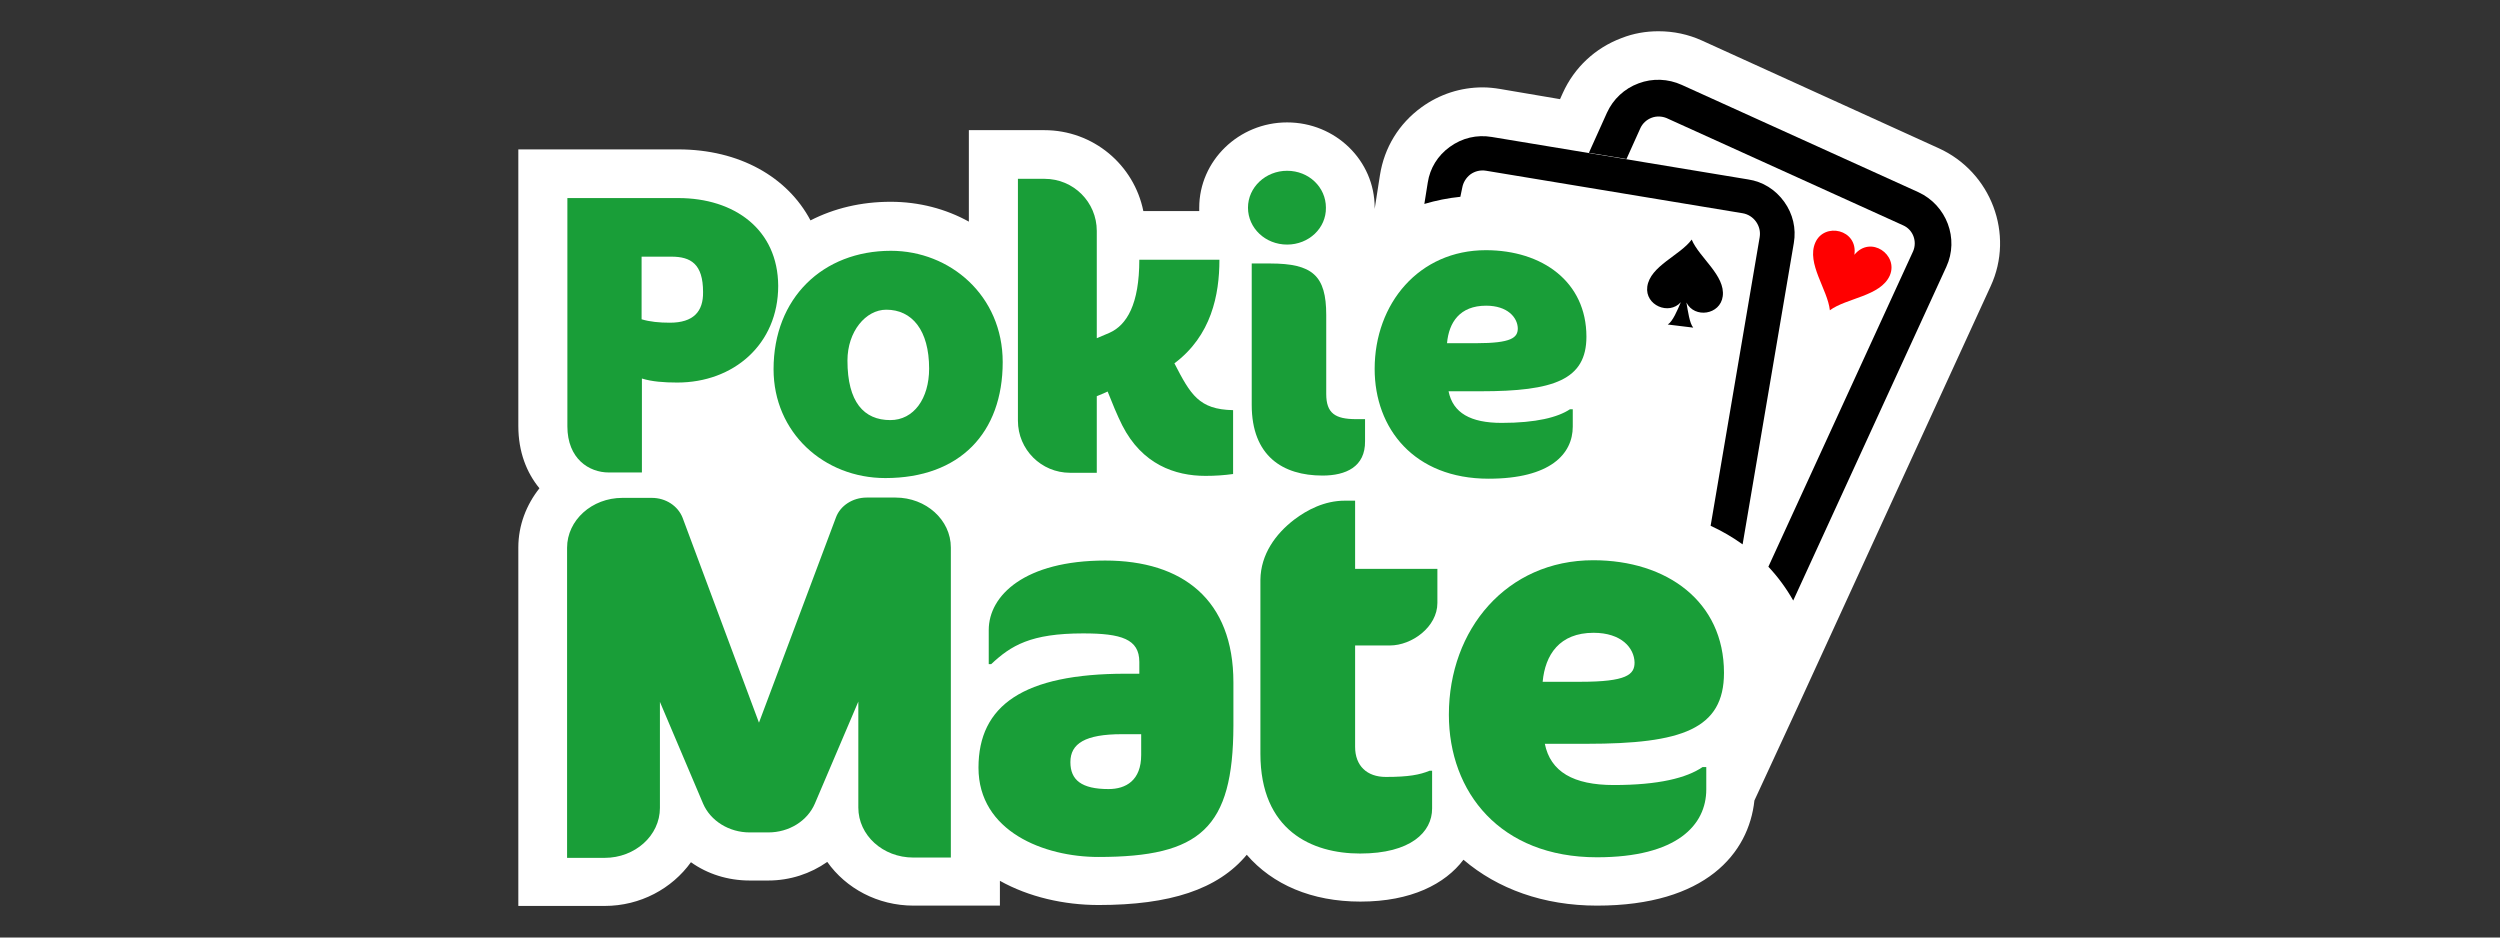 <svg width="160" height="60" viewBox="0 0 160 60" fill="none" xmlns="http://www.w3.org/2000/svg">
<rect x="0" y="0" width="160" height="60" fill="#333333" stroke="none"/>
<path d="M124.066 9.481L108.924 2.595C108.049 2.198 107.115 2 106.142 2C105.327 2 104.532 2.139 103.777 2.437C102.088 3.072 100.756 4.322 100.021 5.949L99.842 6.346L95.987 5.691C95.629 5.631 95.252 5.592 94.894 5.592C93.483 5.592 92.132 6.028 90.98 6.862C89.529 7.914 88.595 9.442 88.317 11.208L87.979 13.371C87.979 13.351 87.979 13.331 87.979 13.291C87.979 10.275 85.475 7.834 82.375 7.834C79.275 7.834 76.751 10.295 76.751 13.291C76.751 13.371 76.751 13.45 76.751 13.51H73.174C72.578 10.553 69.975 8.33 66.835 8.33H62.007V14.184C60.536 13.371 58.827 12.914 56.999 12.914C55.111 12.914 53.382 13.331 51.872 14.105C50.402 11.327 47.322 9.561 43.407 9.561H33.173V27.262C33.173 28.928 33.709 30.258 34.524 31.25C33.69 32.302 33.173 33.612 33.173 35.04V57.98H38.697C40.982 57.98 43.009 56.869 44.221 55.182C45.275 55.936 46.586 56.353 47.977 56.353H49.169C50.561 56.353 51.872 55.916 52.945 55.162C54.138 56.849 56.164 57.96 58.469 57.96H63.994V56.373C65.842 57.405 68.087 57.921 70.313 57.921C74.864 57.921 77.944 56.928 79.792 54.706C81.441 56.611 83.945 57.702 87.065 57.702C90.324 57.702 92.49 56.571 93.662 55.023C95.848 56.889 98.789 57.96 102.207 57.96C109.162 57.96 111.924 54.607 112.282 51.233L115.044 45.26L127.404 18.312C128.934 14.998 127.444 11.009 124.066 9.481Z" fill="white"/>
<path d="M122.774 12.299L107.632 5.433C106.758 5.036 105.764 4.996 104.87 5.334C103.956 5.671 103.24 6.346 102.843 7.219L101.69 9.779L104.095 10.176L104.989 8.191C105.128 7.894 105.387 7.655 105.705 7.536C106.022 7.417 106.36 7.437 106.658 7.556L121.801 14.422C122.436 14.7 122.715 15.454 122.436 16.089L113.176 36.271C113.792 36.925 114.329 37.66 114.766 38.434L124.563 17.081C125.397 15.275 124.583 13.132 122.774 12.299Z" fill="black"/>
<path d="M116.177 15.532C115.601 16.862 116.972 18.529 117.111 19.858C118.184 19.065 120.35 18.965 120.946 17.636C121.522 16.306 119.714 15.036 118.681 16.306C118.919 14.679 116.753 14.203 116.177 15.532Z" fill="#FF0000"/>
<path d="M93.582 12.02C93.642 11.682 93.821 11.385 94.099 11.166C94.397 10.948 94.755 10.869 95.113 10.928L111.527 13.647C112.242 13.766 112.739 14.46 112.62 15.175L109.48 33.65C110.215 33.987 110.891 34.384 111.527 34.84L114.805 15.552C114.964 14.619 114.746 13.687 114.189 12.913C113.633 12.139 112.818 11.623 111.884 11.484L95.47 8.765C94.516 8.606 93.582 8.825 92.788 9.4C92.013 9.956 91.516 10.769 91.377 11.682L91.158 13.052C91.894 12.833 92.668 12.674 93.463 12.595L93.582 12.02Z" fill="black"/>
<path d="M105.426 18.348C105.267 19.539 106.817 20.194 107.573 19.34C107.354 19.857 107.056 20.571 106.738 20.769L107.553 20.869L108.367 20.968C108.129 20.69 108.03 19.916 107.93 19.36C108.447 20.392 110.096 20.154 110.255 18.963C110.434 17.634 108.745 16.483 108.268 15.332C107.533 16.344 105.605 17.019 105.426 18.348Z" fill="black"/>
<path d="M70.293 54.846C66.836 54.846 62.623 53.219 62.623 49.131C62.623 45.142 65.504 43.118 72.042 43.118H72.917V42.364C72.917 40.896 71.764 40.538 69.32 40.538C65.962 40.538 64.71 41.312 63.438 42.503H63.279V40.32C63.279 38.097 65.604 35.875 70.731 35.875C75.699 35.875 78.938 38.395 78.938 43.674V46.452C78.918 53 76.831 54.846 70.293 54.846ZM73.036 46.988H71.804C69.459 46.988 68.505 47.583 68.505 48.774C68.505 49.925 69.22 50.5 70.949 50.5C72.062 50.5 73.036 49.944 73.036 48.317V46.988Z" fill="#199E38"/>
<path d="M82.832 33.254C83.647 32.638 84.76 32.043 86.071 32.043H86.727V36.409H91.993V38.592C91.993 40.12 90.363 41.31 88.953 41.31H86.727V47.799C86.727 49.01 87.482 49.724 88.694 49.724C90.165 49.724 90.86 49.585 91.496 49.327H91.655V51.748C91.655 53.256 90.284 54.626 87.045 54.626C83.965 54.626 80.666 53.157 80.666 48.236V37.103C80.686 35.476 81.64 34.166 82.832 33.254Z" fill="#199E38"/>
<path d="M101.552 47.603H98.869C99.227 49.389 100.697 50.242 103.28 50.242C106.162 50.242 107.95 49.786 108.964 49.092H109.202V50.52C109.202 52.802 107.334 54.866 102.207 54.866C96.007 54.866 92.728 50.699 92.728 45.738C92.728 40.281 96.425 35.855 101.969 35.855C106.678 35.855 110.335 38.495 110.335 43.059C110.335 46.67 107.632 47.603 101.552 47.603ZM101.989 40.499C99.803 40.499 98.889 41.908 98.73 43.634H101.154C104.095 43.634 104.612 43.178 104.612 42.404C104.592 41.471 103.777 40.499 101.989 40.499Z" fill="#199E38"/>
<path d="M57.019 16.051C60.795 16.051 64.173 18.908 64.173 23.175C64.173 27.699 61.431 30.596 56.662 30.596C52.727 30.596 49.508 27.679 49.508 23.631C49.508 19.067 52.667 16.051 57.019 16.051ZM56.721 19.821C55.41 19.821 54.237 21.21 54.237 23.076C54.237 25.735 55.291 26.886 56.98 26.886C58.49 26.886 59.464 25.497 59.464 23.591C59.464 21.131 58.371 19.821 56.721 19.821Z" fill="#199E38"/>
<path d="M82.375 15.653C80.984 15.653 79.871 14.601 79.871 13.291C79.871 11.981 81.004 10.93 82.375 10.93C83.766 10.93 84.859 11.981 84.859 13.291C84.879 14.601 83.766 15.653 82.375 15.653ZM84.64 30.436C82.097 30.436 80.11 29.186 80.11 25.912V16.863H81.282C84.004 16.863 84.879 17.637 84.879 20.157V25.217C84.879 26.448 85.455 26.825 86.786 26.825H87.363V28.234C87.383 29.881 86.131 30.436 84.64 30.436Z" fill="#199E38"/>
<path d="M94.775 25.041H92.708C92.986 26.43 94.119 27.065 96.106 27.065C98.312 27.065 99.703 26.708 100.478 26.192H100.657V27.303C100.657 29.049 99.226 30.637 95.271 30.637C90.502 30.637 87.978 27.422 87.978 23.612C87.978 19.425 90.82 16.012 95.093 16.012C98.709 16.012 101.531 18.036 101.531 21.548C101.531 24.306 99.445 25.041 94.775 25.041ZM95.112 19.564C93.423 19.564 92.728 20.635 92.609 21.965H94.477C96.742 21.965 97.139 21.608 97.139 21.012C97.12 20.318 96.484 19.564 95.112 19.564Z" fill="#199E38"/>
<path d="M43.407 12.676H42.473H41.479H36.312V13.41V27.281C36.312 29.365 37.703 30.238 38.955 30.238H41.082V24.225C41.718 24.424 42.493 24.483 43.347 24.483C46.944 24.483 49.805 22.042 49.805 18.292C49.785 14.68 47.004 12.676 43.407 12.676ZM42.87 20.653C42.194 20.653 41.598 20.594 41.062 20.435V16.426C41.3 16.426 41.797 16.426 42.016 16.426H42.969C44.202 16.426 44.996 16.883 44.996 18.689C45.016 19.939 44.38 20.653 42.87 20.653Z" fill="#199E38"/>
<path d="M70.194 25.356V30.258H68.485C66.637 30.258 65.147 28.769 65.147 26.924V11.445H66.855C68.704 11.445 70.194 12.934 70.194 14.779V21.645L70.989 21.308C72.121 20.812 72.916 19.462 72.916 16.625H78.043C78.043 18.867 77.526 21.486 75.162 23.253C76.195 25.257 76.732 26.209 78.918 26.249V30.337C78.341 30.416 77.785 30.456 77.149 30.456C75.201 30.456 73.095 29.722 71.823 27.221C71.486 26.547 71.188 25.812 70.889 25.058C70.651 25.158 70.412 25.277 70.194 25.356Z" fill="#199E38"/>
<path d="M54.933 51.688V44.901L52.151 51.43C51.674 52.541 50.501 53.275 49.17 53.275H47.977C46.666 53.275 45.474 52.541 44.997 51.43L42.235 44.921V51.708C42.235 53.474 40.645 54.903 38.697 54.903H36.293V35.059C36.293 33.292 37.883 31.864 39.83 31.864H41.718C42.612 31.864 43.387 32.38 43.685 33.134L48.574 46.251L53.502 33.114C53.78 32.36 54.575 31.844 55.469 31.844H57.317C59.265 31.844 60.854 33.273 60.854 35.039V54.883H58.45C56.502 54.883 54.933 53.454 54.933 51.688Z" fill="#199E38"/>
</svg>
